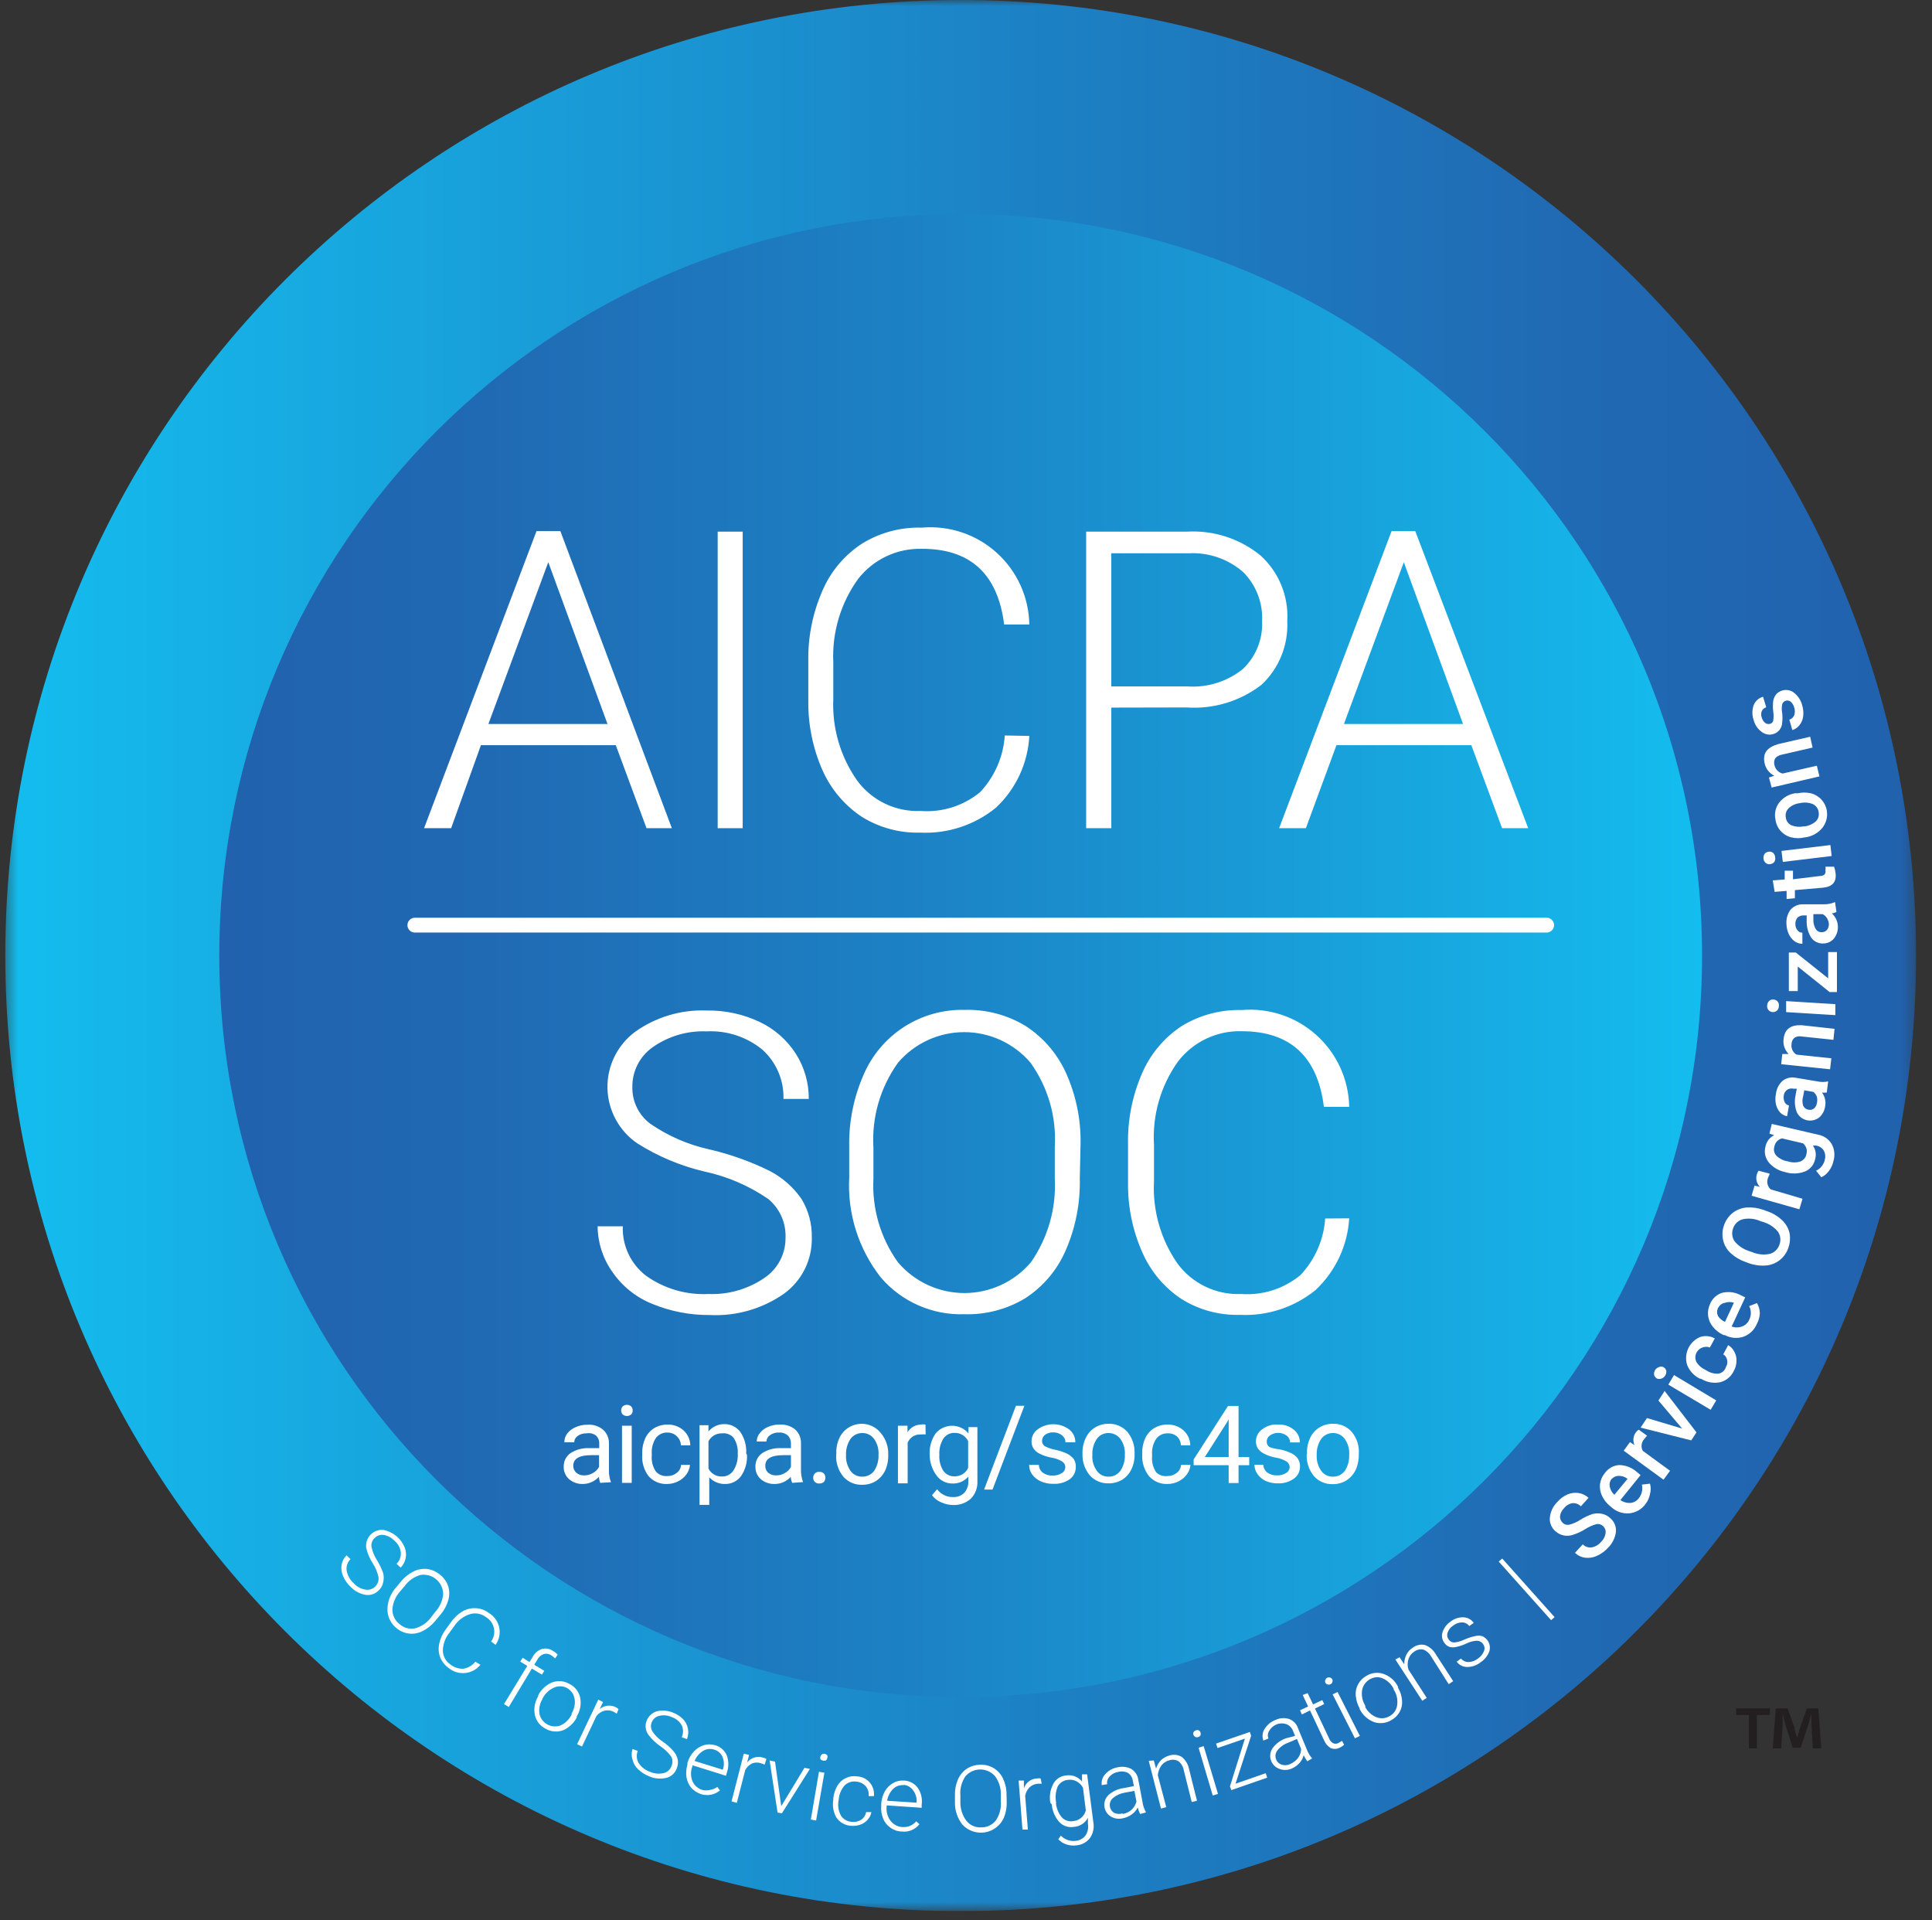 <svg width="160" height="159" viewBox="0 0 160 159" fill="none" xmlns="http://www.w3.org/2000/svg">
<rect x="0" y="0" width="160" height="159" fill="#333333" stroke="none"/>
<g clip-path="url(#clip0_8896_19976)">
<mask id="mask0_8896_19976" style="mask-type:luminance" maskUnits="userSpaceOnUse" x="0" y="0" width="159" height="159">
<path d="M158.68 0H0.439V158.242H158.68V0Z" fill="white"/>
</mask>
<g mask="url(#mask0_8896_19976)">
<path d="M79.56 158.242C123.257 158.242 158.68 122.818 158.68 79.121C158.68 35.424 123.257 0 79.56 0C35.862 0 0.439 35.424 0.439 79.121C0.439 122.818 35.862 158.242 79.56 158.242Z" fill="url(#paint0_linear_8896_19976)"/>
<path d="M79.56 140.519C113.469 140.519 140.957 113.03 140.957 79.121C140.957 45.212 113.469 17.723 79.56 17.723C45.651 17.723 18.162 45.212 18.162 79.121C18.162 113.03 45.651 140.519 79.56 140.519Z" fill="url(#paint1_linear_8896_19976)"/>
<path d="M31.085 131.354C31.182 131.256 31.256 131.138 31.302 131.008C31.347 130.878 31.363 130.739 31.349 130.602C31.26 130.184 31.095 129.786 30.861 129.429C30.615 129.049 30.437 128.629 30.333 128.189C30.302 127.992 30.317 127.791 30.375 127.6C30.434 127.409 30.535 127.235 30.671 127.089C30.807 126.943 30.974 126.829 31.16 126.757C31.346 126.685 31.545 126.656 31.744 126.673C32.14 126.751 32.511 126.927 32.822 127.185C33.132 127.443 33.374 127.775 33.524 128.149C33.631 128.432 33.654 128.738 33.59 129.033C33.532 129.323 33.39 129.589 33.181 129.798L32.839 129.481C32.962 129.363 33.058 129.219 33.12 129.06C33.181 128.9 33.207 128.729 33.195 128.558C33.157 128.185 32.978 127.841 32.694 127.596C32.452 127.336 32.133 127.16 31.784 127.095C31.641 127.072 31.495 127.085 31.359 127.133C31.223 127.182 31.102 127.263 31.006 127.371C30.91 127.461 30.839 127.573 30.797 127.698C30.756 127.822 30.746 127.954 30.768 128.084C30.847 128.474 30.999 128.845 31.217 129.178C31.422 129.517 31.594 129.875 31.731 130.246C31.796 130.501 31.796 130.769 31.731 131.024C31.685 131.272 31.56 131.499 31.375 131.67C31.237 131.819 31.066 131.931 30.875 131.998C30.684 132.064 30.48 132.083 30.28 132.053C29.8 131.972 29.36 131.735 29.028 131.38C28.762 131.132 28.551 130.831 28.408 130.497C28.28 130.202 28.239 129.877 28.289 129.56C28.342 129.265 28.485 128.993 28.698 128.782L29.028 129.099C28.901 129.222 28.806 129.374 28.751 129.541C28.696 129.709 28.682 129.888 28.711 130.062C28.787 130.465 28.996 130.832 29.305 131.103C29.55 131.375 29.88 131.556 30.241 131.618C30.392 131.649 30.549 131.641 30.697 131.595C30.845 131.549 30.978 131.466 31.085 131.354ZM36.043 134.215C35.755 134.568 35.395 134.856 34.988 135.059C34.634 135.239 34.234 135.308 33.841 135.257C33.449 135.201 33.083 135.031 32.786 134.769C32.557 134.576 32.375 134.333 32.254 134.059C32.133 133.784 32.076 133.486 32.087 133.187C32.115 132.518 32.382 131.882 32.839 131.393L33.195 130.958C33.484 130.607 33.843 130.319 34.25 130.114C34.608 129.935 35.012 129.866 35.41 129.917C35.801 129.976 36.167 130.145 36.465 130.404C36.771 130.651 37 130.981 37.124 131.354C37.23 131.725 37.23 132.117 37.124 132.488C37.003 132.919 36.792 133.319 36.505 133.662L36.043 134.215ZM36.043 133.464C36.421 133.058 36.653 132.539 36.702 131.987C36.699 131.754 36.647 131.525 36.547 131.315C36.448 131.105 36.305 130.918 36.127 130.768C35.95 130.618 35.742 130.508 35.518 130.445C35.294 130.382 35.059 130.369 34.83 130.404C34.298 130.553 33.833 130.879 33.511 131.327L33.142 131.763C32.768 132.169 32.541 132.689 32.496 133.24C32.491 133.475 32.54 133.709 32.641 133.921C32.742 134.134 32.891 134.321 33.076 134.466C33.251 134.626 33.463 134.742 33.692 134.804C33.922 134.866 34.162 134.872 34.395 134.822C34.925 134.67 35.389 134.346 35.713 133.899L36.043 133.464ZM39.788 137.842C39.633 138.034 39.442 138.193 39.225 138.311C39.008 138.429 38.77 138.502 38.525 138.526C38.279 138.551 38.031 138.526 37.795 138.454C37.559 138.382 37.34 138.263 37.151 138.106C36.837 137.885 36.594 137.578 36.452 137.222C36.319 136.864 36.292 136.475 36.373 136.101C36.464 135.671 36.648 135.266 36.913 134.914L37.335 134.334C37.588 133.966 37.916 133.656 38.298 133.424C38.633 133.229 39.019 133.137 39.406 133.16C39.798 133.178 40.176 133.316 40.487 133.556C40.704 133.686 40.893 133.859 41.04 134.065C41.187 134.271 41.29 134.506 41.342 134.753C41.394 135.001 41.394 135.257 41.342 135.505C41.29 135.753 41.188 135.987 41.041 136.193L40.672 135.917C40.785 135.759 40.864 135.58 40.904 135.39C40.944 135.201 40.944 135.005 40.904 134.815C40.865 134.625 40.786 134.446 40.673 134.288C40.561 134.13 40.416 133.998 40.25 133.899C40.065 133.756 39.85 133.659 39.62 133.615C39.391 133.572 39.155 133.583 38.931 133.648C38.387 133.818 37.921 134.172 37.612 134.651L37.217 135.191C36.878 135.61 36.688 136.13 36.676 136.668C36.679 136.895 36.737 137.118 36.845 137.318C36.953 137.517 37.108 137.688 37.296 137.815C37.604 138.066 37.994 138.193 38.39 138.171C38.774 138.1 39.12 137.894 39.366 137.591L39.788 137.842ZM41.74 141.099L43.665 137.934L43.085 137.578L43.283 137.262L43.85 137.618L44.113 137.196C44.191 137.041 44.299 136.903 44.43 136.79C44.561 136.677 44.714 136.591 44.878 136.536C45.037 136.494 45.204 136.488 45.365 136.518C45.527 136.547 45.68 136.612 45.814 136.708C45.955 136.786 46.08 136.888 46.184 137.011L45.973 137.314C45.871 137.216 45.761 137.128 45.643 137.051C45.552 136.992 45.45 136.953 45.343 136.937C45.236 136.921 45.127 136.928 45.023 136.958C44.801 137.037 44.617 137.197 44.509 137.407L44.245 137.842L45.076 138.343L44.878 138.659L44.047 138.158L42.135 141.336L41.74 141.099ZM44.575 140.36C44.743 140.034 44.987 139.754 45.287 139.543C45.55 139.342 45.867 139.223 46.197 139.2C46.529 139.176 46.86 139.255 47.146 139.424C47.371 139.531 47.568 139.688 47.723 139.882C47.878 140.076 47.988 140.303 48.043 140.545C48.155 141.084 48.056 141.646 47.766 142.114V142.207C47.598 142.533 47.354 142.813 47.054 143.024C46.794 143.231 46.476 143.351 46.144 143.367C45.812 143.389 45.482 143.311 45.195 143.143C44.972 143.034 44.776 142.876 44.621 142.683C44.466 142.489 44.356 142.263 44.298 142.022C44.186 141.479 44.285 140.913 44.575 140.44V140.36ZM44.918 140.69C44.691 141.061 44.607 141.501 44.68 141.93C44.723 142.112 44.804 142.283 44.917 142.431C45.031 142.579 45.175 142.702 45.34 142.79C45.504 142.879 45.686 142.931 45.872 142.944C46.059 142.958 46.246 142.931 46.421 142.866C46.825 142.679 47.151 142.357 47.344 141.956V141.877C47.491 141.622 47.581 141.339 47.608 141.046C47.624 140.783 47.574 140.52 47.463 140.281C47.341 140.058 47.158 139.875 46.935 139.754C46.765 139.669 46.578 139.625 46.388 139.625C46.198 139.625 46.011 139.669 45.841 139.754C45.437 139.941 45.111 140.263 44.918 140.664V140.69ZM51.076 141.89L50.812 141.732C50.584 141.618 50.323 141.585 50.074 141.64C49.81 141.712 49.575 141.864 49.401 142.075L48.201 144.607L47.792 144.422L49.546 140.73L49.942 140.927L49.665 141.508C49.846 141.358 50.067 141.263 50.301 141.235C50.535 141.207 50.772 141.246 50.984 141.349C51.073 141.39 51.154 141.448 51.221 141.521L51.076 141.89ZM55.599 146.255C55.658 146.131 55.688 145.996 55.688 145.859C55.688 145.723 55.658 145.587 55.599 145.464C55.348 145.115 55.035 144.815 54.676 144.58C54.305 144.32 53.976 144.004 53.7 143.644C53.579 143.476 53.502 143.281 53.477 143.076C53.451 142.871 53.478 142.662 53.555 142.47C53.628 142.286 53.742 142.119 53.888 141.985C54.034 141.85 54.209 141.75 54.399 141.692C54.839 141.592 55.299 141.629 55.718 141.798C56.034 141.916 56.322 142.101 56.562 142.338C56.77 142.555 56.912 142.827 56.97 143.121C57.028 143.416 57.001 143.721 56.891 144L56.456 143.842C56.528 143.687 56.565 143.518 56.565 143.347C56.565 143.176 56.528 143.008 56.456 142.853C56.27 142.527 55.969 142.282 55.612 142.167C55.289 142.023 54.927 141.991 54.584 142.075C54.442 142.108 54.312 142.176 54.203 142.273C54.095 142.37 54.013 142.492 53.964 142.629C53.918 142.752 53.901 142.883 53.915 143.014C53.928 143.144 53.972 143.27 54.043 143.38C54.264 143.704 54.547 143.982 54.874 144.198C55.205 144.423 55.506 144.689 55.77 144.989C55.94 145.188 56.062 145.422 56.127 145.675C56.171 145.924 56.144 146.18 56.047 146.413C55.984 146.607 55.871 146.782 55.721 146.92C55.571 147.058 55.389 147.156 55.19 147.204C54.72 147.319 54.224 147.278 53.779 147.086C53.436 146.956 53.122 146.759 52.856 146.506C52.621 146.291 52.456 146.011 52.382 145.701C52.289 145.414 52.289 145.105 52.382 144.818L52.817 144.976C52.751 145.14 52.724 145.317 52.737 145.493C52.751 145.669 52.805 145.84 52.896 145.991C53.128 146.333 53.466 146.587 53.858 146.717C54.191 146.858 54.559 146.895 54.913 146.822C55.067 146.794 55.21 146.727 55.33 146.628C55.45 146.529 55.543 146.4 55.599 146.255ZM58.091 148.563C57.775 148.466 57.489 148.288 57.261 148.048C57.049 147.795 56.908 147.49 56.852 147.165C56.8 146.812 56.827 146.452 56.931 146.11V145.965C57.033 145.61 57.218 145.284 57.472 145.015C57.694 144.775 57.976 144.598 58.289 144.501C58.59 144.409 58.911 144.409 59.212 144.501C59.428 144.558 59.629 144.664 59.798 144.81C59.967 144.956 60.101 145.139 60.188 145.345C60.361 145.813 60.361 146.328 60.188 146.796L60.122 147.033L57.34 146.163V146.255C57.187 146.645 57.187 147.078 57.34 147.468C57.415 147.643 57.527 147.799 57.668 147.927C57.809 148.054 57.976 148.15 58.157 148.207C58.37 148.257 58.591 148.257 58.803 148.207C59.022 148.169 59.229 148.084 59.41 147.956L59.621 148.246C59.413 148.422 59.163 148.544 58.896 148.599C58.629 148.654 58.352 148.642 58.091 148.563ZM59.146 144.87C58.994 144.818 58.833 144.801 58.673 144.819C58.513 144.837 58.359 144.891 58.223 144.976C57.909 145.173 57.664 145.463 57.524 145.807L59.858 146.532C59.979 146.209 59.979 145.853 59.858 145.53C59.801 145.371 59.706 145.228 59.583 145.113C59.459 144.999 59.309 144.915 59.146 144.87ZM63.327 146.11L63.05 146.004C62.806 145.918 62.541 145.918 62.298 146.004C62.052 146.124 61.849 146.318 61.718 146.558L61.019 149.275L60.584 149.156L61.599 145.2L62.034 145.306L61.876 145.938C62.026 145.741 62.233 145.596 62.47 145.523C62.706 145.449 62.96 145.452 63.195 145.53C63.295 145.548 63.389 145.588 63.472 145.648L63.327 146.11ZM64.698 149.552L66.623 146.374L67.072 146.466L64.751 150.145L64.395 150.079L63.735 145.767L64.184 145.859L64.698 149.552ZM67.586 150.738L67.151 150.659L67.823 146.703L68.272 146.782L67.586 150.738ZM67.942 145.464C67.955 145.385 67.998 145.315 68.061 145.266C68.131 145.219 68.217 145.201 68.301 145.216C68.384 145.23 68.459 145.277 68.509 145.345C68.525 145.38 68.534 145.418 68.534 145.457C68.534 145.496 68.525 145.534 68.509 145.569C68.496 145.648 68.453 145.719 68.39 145.767C68.309 145.795 68.221 145.795 68.14 145.767C68.1 145.764 68.061 145.751 68.027 145.73C67.993 145.71 67.964 145.682 67.942 145.648C67.921 145.589 67.921 145.524 67.942 145.464ZM70.487 150.844C70.769 150.889 71.059 150.833 71.305 150.686C71.416 150.614 71.511 150.519 71.584 150.408C71.657 150.296 71.705 150.171 71.727 150.04H72.162C72.125 150.282 72.014 150.508 71.845 150.686C71.673 150.875 71.455 151.016 71.212 151.095C70.961 151.174 70.696 151.201 70.434 151.174C70.195 151.154 69.964 151.079 69.758 150.956C69.552 150.832 69.377 150.663 69.247 150.462C69.01 150.018 68.926 149.508 69.01 149.011V148.879C69.054 148.517 69.17 148.167 69.353 147.851C69.517 147.575 69.761 147.354 70.052 147.218C70.343 147.079 70.67 147.033 70.988 147.086C71.189 147.095 71.386 147.146 71.566 147.235C71.746 147.324 71.906 147.449 72.036 147.602C72.166 147.755 72.263 147.934 72.321 148.126C72.379 148.319 72.396 148.521 72.373 148.721H71.938C71.955 148.576 71.944 148.428 71.903 148.288C71.862 148.147 71.793 148.017 71.7 147.903C71.507 147.685 71.238 147.548 70.948 147.521C70.768 147.489 70.583 147.501 70.409 147.556C70.234 147.611 70.075 147.708 69.946 147.837C69.656 148.168 69.485 148.585 69.458 149.024V149.011C69.356 149.458 69.422 149.928 69.643 150.33C69.735 150.474 69.859 150.596 70.005 150.685C70.151 150.774 70.316 150.829 70.487 150.844ZM74.667 151.648C74.334 151.642 74.011 151.531 73.744 151.332C73.47 151.149 73.259 150.887 73.138 150.58C73.003 150.25 72.949 149.893 72.979 149.538V149.38C72.995 149.016 73.095 148.659 73.269 148.338C73.43 148.048 73.667 147.806 73.955 147.64C74.226 147.48 74.538 147.407 74.852 147.429C75.075 147.435 75.294 147.492 75.493 147.595C75.692 147.697 75.865 147.843 75.999 148.022C76.282 148.434 76.4 148.938 76.329 149.433V149.684L73.428 149.486V149.565C73.378 149.986 73.491 150.411 73.744 150.752C73.857 150.904 74.002 151.029 74.168 151.12C74.334 151.211 74.518 151.266 74.707 151.279C74.926 151.298 75.147 151.266 75.353 151.187C75.556 151.102 75.736 150.971 75.88 150.804L76.144 151.042C75.972 151.263 75.745 151.435 75.486 151.541C75.227 151.648 74.945 151.685 74.667 151.648ZM74.839 147.811C74.677 147.797 74.515 147.818 74.362 147.872C74.21 147.927 74.071 148.014 73.955 148.127C73.696 148.395 73.525 148.736 73.467 149.103L75.907 149.262C75.943 148.911 75.849 148.559 75.643 148.273C75.554 148.136 75.436 148.021 75.297 147.937C75.157 147.852 75.001 147.8 74.839 147.785V147.811ZM83.371 149.196C83.388 149.647 83.307 150.097 83.133 150.514C82.993 150.827 82.778 151.1 82.507 151.31C82.237 151.52 81.918 151.66 81.58 151.717C81.243 151.774 80.896 151.748 80.571 151.639C80.246 151.531 79.953 151.343 79.718 151.095C79.296 150.573 79.072 149.919 79.085 149.248V148.681C79.066 148.23 79.147 147.78 79.322 147.363C79.477 146.995 79.733 146.68 80.061 146.453C80.391 146.24 80.775 146.126 81.168 146.123C81.558 146.101 81.946 146.196 82.282 146.396C82.618 146.596 82.887 146.891 83.054 147.244C83.254 147.655 83.358 148.106 83.357 148.563L83.371 149.196ZM82.883 148.615C82.904 148.062 82.737 147.518 82.408 147.073C82.256 146.897 82.067 146.756 81.856 146.659C81.644 146.562 81.414 146.512 81.181 146.512C80.949 146.512 80.719 146.562 80.507 146.659C80.296 146.756 80.107 146.897 79.955 147.073C79.639 147.537 79.49 148.095 79.533 148.655V149.222C79.524 149.778 79.701 150.32 80.034 150.765C80.182 150.948 80.372 151.093 80.588 151.187C80.804 151.281 81.039 151.322 81.274 151.306C81.508 151.309 81.741 151.257 81.951 151.154C82.162 151.051 82.346 150.9 82.487 150.712C82.794 150.244 82.933 149.687 82.883 149.13V148.615ZM86.272 147.692C86.166 147.686 86.06 147.686 85.955 147.692C85.7 147.708 85.458 147.81 85.269 147.982C85.075 148.176 84.946 148.425 84.9 148.695L85.124 151.49H84.676L84.359 147.429H84.795V148.075C84.87 147.844 85.014 147.643 85.207 147.496C85.4 147.35 85.634 147.267 85.876 147.257C85.976 147.235 86.079 147.235 86.179 147.257L86.272 147.692ZM86.984 149.275C86.887 148.744 86.97 148.196 87.221 147.719C87.324 147.519 87.476 147.349 87.662 147.224C87.849 147.099 88.065 147.025 88.289 147.007C88.534 146.967 88.784 146.993 89.016 147.081C89.247 147.169 89.451 147.316 89.608 147.508V146.914H90.03L90.544 150.87C90.588 151.098 90.586 151.331 90.538 151.558C90.491 151.784 90.399 151.999 90.267 152.189C90.132 152.362 89.963 152.506 89.77 152.61C89.578 152.715 89.365 152.778 89.146 152.796C88.867 152.837 88.582 152.809 88.316 152.717C88.059 152.635 87.828 152.49 87.643 152.295L87.854 151.991C88.01 152.151 88.201 152.273 88.411 152.348C88.621 152.424 88.845 152.45 89.067 152.426C89.229 152.413 89.386 152.366 89.529 152.288C89.672 152.211 89.798 152.106 89.898 151.978C90.085 151.695 90.156 151.35 90.096 151.015V150.514C89.982 150.731 89.814 150.913 89.608 151.045C89.403 151.177 89.166 151.253 88.922 151.266C88.704 151.304 88.479 151.287 88.27 151.215C88.06 151.144 87.872 151.021 87.722 150.857C87.36 150.451 87.142 149.936 87.102 149.393L86.984 149.275ZM87.445 149.275C87.482 149.709 87.647 150.122 87.92 150.462C88.035 150.591 88.182 150.689 88.346 150.747C88.509 150.805 88.685 150.82 88.856 150.791C89.104 150.773 89.339 150.678 89.531 150.519C89.722 150.361 89.859 150.147 89.924 149.908L89.687 148.022C89.566 147.799 89.382 147.616 89.159 147.495C88.933 147.375 88.674 147.333 88.421 147.376C88.248 147.392 88.081 147.452 87.936 147.548C87.791 147.645 87.672 147.776 87.59 147.93C87.417 148.361 87.376 148.833 87.472 149.288L87.445 149.275ZM94.421 150.198C94.334 150.026 94.267 149.845 94.223 149.657C94.109 149.89 93.936 150.09 93.722 150.237C93.502 150.396 93.25 150.504 92.984 150.554C92.648 150.637 92.293 150.585 91.995 150.409C91.849 150.319 91.725 150.198 91.632 150.054C91.54 149.91 91.482 149.746 91.461 149.576C91.441 149.406 91.459 149.234 91.515 149.072C91.571 148.91 91.663 148.763 91.784 148.642C92.15 148.311 92.611 148.103 93.102 148.048L93.907 147.89L93.814 147.442C93.798 147.316 93.755 147.194 93.689 147.085C93.624 146.976 93.536 146.882 93.432 146.809C93.177 146.673 92.88 146.64 92.601 146.717C92.326 146.756 92.074 146.891 91.889 147.099C91.809 147.182 91.749 147.282 91.715 147.392C91.681 147.502 91.673 147.618 91.691 147.732L91.243 147.811C91.218 147.647 91.232 147.48 91.282 147.322C91.332 147.165 91.418 147.021 91.533 146.901C91.799 146.598 92.163 146.397 92.562 146.334C92.939 146.244 93.336 146.29 93.683 146.466C93.835 146.559 93.966 146.683 94.066 146.831C94.167 146.979 94.234 147.147 94.263 147.323L94.619 149.222C94.663 149.519 94.762 149.805 94.909 150.066L94.421 150.198ZM92.971 150.198C93.249 150.151 93.509 150.028 93.722 149.842C93.912 149.657 94.049 149.425 94.118 149.169L93.946 148.286L93.155 148.431C92.791 148.488 92.449 148.643 92.166 148.879C92.076 148.958 92.006 149.057 91.961 149.169C91.917 149.28 91.899 149.4 91.909 149.519C91.919 149.638 91.958 149.754 92.02 149.855C92.083 149.957 92.169 150.043 92.272 150.106C92.491 150.207 92.741 150.221 92.971 150.145V150.198ZM95.555 145.767L95.74 146.44C95.82 146.178 95.96 145.939 96.148 145.741C96.344 145.561 96.579 145.43 96.834 145.358C97.006 145.301 97.188 145.282 97.368 145.302C97.548 145.323 97.722 145.382 97.876 145.477C98.182 145.728 98.392 146.078 98.469 146.466L99.129 149.103L98.694 149.209L98.034 146.571C97.984 146.281 97.829 146.018 97.599 145.833C97.485 145.765 97.358 145.722 97.225 145.709C97.093 145.695 96.96 145.71 96.834 145.754C96.572 145.82 96.339 145.974 96.175 146.189C96.009 146.427 95.909 146.705 95.885 146.993L96.584 149.631L96.148 149.749L95.133 145.793L95.555 145.767ZM98.839 143.657C98.822 143.622 98.814 143.584 98.814 143.545C98.814 143.506 98.822 143.468 98.839 143.433C98.882 143.357 98.953 143.3 99.036 143.275C99.074 143.258 99.114 143.249 99.155 143.249C99.196 143.249 99.237 143.258 99.274 143.275C99.311 143.292 99.343 143.318 99.368 143.35C99.393 143.382 99.411 143.42 99.419 143.459C99.445 143.532 99.445 143.611 99.419 143.684C99.374 143.756 99.303 143.807 99.221 143.829C99.183 143.843 99.142 143.849 99.102 143.847C99.061 143.844 99.022 143.833 98.986 143.815C98.95 143.796 98.918 143.77 98.893 143.738C98.867 143.707 98.849 143.67 98.839 143.631V143.657ZM100.869 148.536L100.434 148.668L99.261 144.712L99.683 144.58L100.869 148.536ZM102.32 147.692L104.825 146.822L104.944 147.191L101.977 148.22L101.858 147.917L103.098 143.96L100.83 144.738L100.711 144.369L103.507 143.407L103.612 143.723L102.32 147.692ZM108.267 145.833C108.149 145.677 108.048 145.509 107.964 145.332C107.899 145.584 107.772 145.815 107.595 146.004C107.409 146.199 107.184 146.352 106.935 146.453C106.614 146.585 106.254 146.585 105.933 146.453C105.773 146.394 105.628 146.299 105.51 146.176C105.391 146.053 105.302 145.905 105.249 145.743C105.195 145.58 105.179 145.408 105.202 145.239C105.225 145.07 105.285 144.907 105.379 144.765C105.663 144.369 106.064 144.074 106.527 143.921L107.252 143.736L107.08 143.314C107.036 143.194 106.967 143.084 106.879 142.991C106.79 142.898 106.684 142.824 106.566 142.774C106.298 142.672 106.003 142.672 105.735 142.774C105.475 142.875 105.257 143.061 105.116 143.301C105.051 143.394 105.011 143.503 104.999 143.616C104.988 143.729 105.005 143.843 105.05 143.947L104.628 144.119C104.568 143.964 104.546 143.798 104.562 143.633C104.578 143.468 104.632 143.31 104.72 143.169C104.928 142.827 105.243 142.563 105.617 142.418C105.965 142.247 106.365 142.214 106.738 142.325C106.907 142.383 107.062 142.478 107.19 142.603C107.318 142.729 107.416 142.882 107.476 143.051L108.214 144.831C108.317 145.11 108.469 145.369 108.663 145.596L108.267 145.833ZM106.83 146.07C107.095 145.96 107.327 145.783 107.502 145.556C107.658 145.341 107.746 145.083 107.753 144.818L107.41 143.987L106.672 144.303C106.321 144.423 106.014 144.643 105.788 144.936C105.714 145.03 105.664 145.141 105.641 145.258C105.619 145.375 105.624 145.496 105.658 145.611C105.691 145.726 105.752 145.831 105.834 145.918C105.916 146.005 106.018 146.071 106.131 146.11C106.36 146.189 106.611 146.175 106.83 146.07ZM108.294 140.189L108.742 141.125L109.507 140.769L109.665 141.099L108.9 141.468L110.061 143.921C110.119 144.092 110.236 144.237 110.39 144.33C110.457 144.365 110.532 144.383 110.608 144.383C110.684 144.383 110.758 144.365 110.825 144.33L111.142 144.145L111.313 144.462C111.195 144.574 111.056 144.664 110.905 144.725C110.791 144.779 110.667 144.807 110.542 144.807C110.416 144.807 110.292 144.779 110.179 144.725C109.94 144.576 109.756 144.354 109.652 144.092L108.491 141.626L107.819 141.956L107.661 141.613L108.333 141.297L107.885 140.347L108.294 140.189ZM109.757 139.332C109.731 139.255 109.731 139.172 109.757 139.095C109.788 139.013 109.849 138.946 109.929 138.91C109.966 138.894 110.007 138.886 110.047 138.886C110.088 138.886 110.128 138.894 110.166 138.91C110.204 138.92 110.238 138.938 110.268 138.963C110.298 138.988 110.321 139.02 110.338 139.055C110.353 139.09 110.361 139.128 110.361 139.167C110.361 139.206 110.353 139.244 110.338 139.279C110.325 139.321 110.303 139.359 110.273 139.391C110.243 139.423 110.207 139.448 110.166 139.464C110.128 139.48 110.088 139.488 110.047 139.488C110.007 139.488 109.966 139.48 109.929 139.464C109.858 139.441 109.797 139.395 109.757 139.332ZM112.619 143.736L112.21 143.934L110.364 140.295L110.773 140.097L112.619 143.736ZM112.592 141.442C112.416 141.12 112.308 140.766 112.276 140.4C112.247 140.071 112.316 139.741 112.474 139.451C112.636 139.156 112.878 138.914 113.173 138.752C113.384 138.623 113.622 138.543 113.868 138.518C114.115 138.493 114.364 138.523 114.597 138.607C115.117 138.794 115.543 139.177 115.784 139.675V139.754C115.972 140.071 116.084 140.428 116.113 140.796C116.143 141.125 116.074 141.455 115.916 141.745C115.752 142.035 115.51 142.273 115.217 142.431C115.005 142.558 114.768 142.639 114.522 142.666C114.276 142.693 114.027 142.667 113.792 142.589C113.277 142.394 112.854 142.013 112.606 141.521L112.592 141.442ZM113.054 141.323C113.249 141.71 113.577 142.015 113.977 142.18C114.153 142.252 114.344 142.282 114.534 142.269C114.723 142.255 114.907 142.197 115.072 142.101C115.24 142.012 115.385 141.884 115.495 141.729C115.605 141.573 115.677 141.393 115.705 141.204C115.776 140.744 115.673 140.273 115.414 139.886V139.82C115.28 139.558 115.086 139.332 114.847 139.16C114.637 138.999 114.386 138.898 114.122 138.87C113.812 138.865 113.509 138.969 113.268 139.164C113.027 139.359 112.862 139.634 112.803 139.938C112.734 140.397 112.832 140.865 113.08 141.257L113.054 141.323ZM115.902 137.222L116.298 137.802C116.289 137.528 116.348 137.257 116.469 137.011C116.586 136.771 116.769 136.57 116.997 136.431C117.139 136.321 117.304 136.243 117.479 136.205C117.655 136.166 117.837 136.167 118.012 136.207C118.385 136.347 118.697 136.613 118.896 136.958L120.346 139.2L119.977 139.451L118.513 137.143C118.374 136.89 118.15 136.693 117.88 136.589C117.748 136.559 117.611 136.559 117.478 136.588C117.346 136.618 117.222 136.677 117.116 136.76C116.887 136.903 116.719 137.123 116.641 137.38C116.554 137.659 116.554 137.958 116.641 138.237L118.157 140.585L117.788 140.822L115.559 137.407L115.902 137.222ZM122.825 136.127C122.766 136.042 122.687 135.973 122.595 135.925C122.504 135.876 122.402 135.851 122.298 135.851C122.005 135.869 121.718 135.946 121.454 136.075C121.186 136.206 120.902 136.304 120.61 136.365C120.424 136.412 120.229 136.412 120.043 136.365C119.87 136.304 119.722 136.188 119.621 136.035C119.525 135.912 119.46 135.767 119.433 135.613C119.405 135.459 119.415 135.301 119.463 135.152C119.577 134.798 119.804 134.493 120.109 134.281C120.414 134.033 120.797 133.902 121.19 133.912C121.359 133.916 121.525 133.959 121.674 134.04C121.823 134.12 121.951 134.234 122.047 134.374L121.678 134.637C121.61 134.544 121.521 134.468 121.418 134.415C121.315 134.362 121.2 134.335 121.085 134.334C120.816 134.336 120.555 134.429 120.346 134.598C120.13 134.733 119.967 134.938 119.885 135.178C119.85 135.275 119.84 135.379 119.856 135.48C119.872 135.582 119.914 135.677 119.977 135.758C120.028 135.833 120.097 135.895 120.178 135.936C120.258 135.978 120.348 135.998 120.439 135.996C120.728 135.968 121.009 135.887 121.269 135.758C121.557 135.631 121.858 135.533 122.166 135.468C122.356 135.42 122.556 135.42 122.746 135.468C122.917 135.546 123.066 135.663 123.181 135.811C123.278 135.942 123.343 136.094 123.37 136.254C123.398 136.414 123.387 136.579 123.34 136.734C123.206 137.095 122.961 137.405 122.641 137.618C122.322 137.883 121.921 138.027 121.507 138.026C121.338 138.027 121.171 137.988 121.02 137.912C120.869 137.837 120.737 137.727 120.636 137.591L120.992 137.327C121.069 137.42 121.166 137.494 121.276 137.545C121.385 137.595 121.505 137.62 121.625 137.618C121.915 137.606 122.193 137.5 122.417 137.314C122.639 137.162 122.809 136.946 122.905 136.695C122.94 136.601 122.952 136.5 122.938 136.401C122.924 136.302 122.885 136.208 122.825 136.127ZM128.746 133.899L128.456 134.149L124.118 129.297L124.408 129.046L128.746 133.899ZM132.795 126.396C132.723 126.316 132.631 126.256 132.53 126.222C132.429 126.187 132.32 126.179 132.214 126.198C131.887 126.286 131.576 126.423 131.291 126.607C130.971 126.81 130.625 126.97 130.263 127.081C130.022 127.167 129.763 127.187 129.513 127.138C129.262 127.089 129.029 126.974 128.839 126.804C128.671 126.67 128.539 126.496 128.454 126.298C128.369 126.1 128.333 125.885 128.351 125.67C128.397 125.169 128.621 124.701 128.984 124.352C129.214 124.084 129.503 123.872 129.828 123.732C130.119 123.612 130.439 123.575 130.751 123.626C131.052 123.676 131.332 123.813 131.555 124.022L130.922 124.721C130.832 124.632 130.725 124.562 130.607 124.517C130.489 124.471 130.363 124.451 130.236 124.457C129.961 124.502 129.711 124.647 129.538 124.866C129.35 125.044 129.229 125.282 129.195 125.538C129.188 125.645 129.206 125.751 129.248 125.85C129.289 125.948 129.352 126.035 129.432 126.106C129.505 126.173 129.595 126.221 129.692 126.244C129.789 126.267 129.89 126.265 129.986 126.237C130.309 126.151 130.616 126.013 130.896 125.829C131.213 125.629 131.554 125.469 131.911 125.354C132.175 125.29 132.451 125.29 132.716 125.354C132.965 125.413 133.194 125.541 133.375 125.723C133.533 125.861 133.657 126.034 133.735 126.229C133.813 126.424 133.843 126.635 133.823 126.844C133.756 127.345 133.524 127.809 133.164 128.163C132.909 128.442 132.599 128.667 132.254 128.822C131.954 128.963 131.621 129.018 131.291 128.98C130.969 128.941 130.668 128.798 130.434 128.571L131.08 127.873C131.175 127.97 131.291 128.043 131.419 128.087C131.548 128.13 131.685 128.143 131.819 128.123C132.131 128.065 132.412 127.897 132.61 127.648C132.802 127.466 132.927 127.225 132.966 126.963C132.984 126.861 132.977 126.757 132.948 126.659C132.918 126.56 132.866 126.47 132.795 126.396ZM136.263 124.549C136.108 124.76 135.91 124.936 135.683 125.065C135.456 125.194 135.204 125.275 134.944 125.301C134.678 125.325 134.409 125.294 134.155 125.21C133.901 125.126 133.667 124.991 133.467 124.813L133.375 124.734C133.077 124.502 132.838 124.204 132.676 123.864C132.529 123.561 132.47 123.223 132.505 122.888C132.546 122.553 132.683 122.237 132.9 121.978C133.038 121.781 133.219 121.618 133.429 121.502C133.639 121.385 133.873 121.318 134.113 121.306C134.657 121.319 135.177 121.53 135.577 121.899L135.867 122.136L134.192 124.207C134.435 124.377 134.727 124.461 135.023 124.444C135.161 124.431 135.295 124.39 135.415 124.321C135.536 124.253 135.64 124.16 135.722 124.048C135.846 123.893 135.932 123.711 135.976 123.517C136.019 123.323 136.018 123.121 135.973 122.927L136.645 122.848C136.725 123.129 136.725 123.425 136.645 123.706C136.59 124.014 136.458 124.304 136.263 124.549ZM133.48 122.44C133.405 122.528 133.351 122.632 133.322 122.743C133.292 122.855 133.288 122.972 133.309 123.086C133.364 123.348 133.497 123.587 133.691 123.771L134.786 122.453C134.59 122.289 134.342 122.201 134.087 122.202C133.977 122.197 133.867 122.215 133.764 122.256C133.662 122.297 133.57 122.36 133.494 122.44H133.48ZM136.408 118.879C136.317 118.97 136.234 119.067 136.157 119.169C136.041 119.299 135.969 119.461 135.95 119.634C135.931 119.806 135.967 119.981 136.052 120.132L138.307 121.78L137.766 122.519L134.469 120.119L134.984 119.407L135.366 119.657C135.288 119.488 135.256 119.301 135.274 119.115C135.293 118.93 135.361 118.753 135.472 118.602C135.533 118.511 135.614 118.434 135.709 118.378L136.408 118.879ZM139.309 118.286L137.344 115.965L137.858 115.174L140.496 118.602L140.061 119.262L135.867 118.207L136.395 117.415L139.309 118.286ZM137.225 114.145C137.113 114.082 137.028 113.978 136.988 113.855C136.964 113.714 136.992 113.569 137.067 113.446C137.138 113.327 137.251 113.237 137.384 113.196C137.441 113.168 137.504 113.153 137.568 113.153C137.632 113.153 137.695 113.168 137.753 113.196C137.81 113.225 137.86 113.266 137.901 113.316C137.942 113.366 137.973 113.424 137.99 113.486C138.013 113.623 137.985 113.764 137.911 113.881C137.844 114.008 137.731 114.102 137.595 114.145C137.476 114.191 137.344 114.191 137.225 114.145ZM142.131 115.952L141.669 116.73L138.162 114.646L138.636 113.855L142.131 115.952ZM142.935 113.182C142.991 113.096 143.028 112.998 143.044 112.896C143.06 112.793 143.055 112.689 143.028 112.589C143.01 112.496 142.973 112.408 142.918 112.33C142.864 112.253 142.793 112.188 142.711 112.141L143.12 111.376C143.342 111.506 143.52 111.699 143.634 111.93C143.765 112.167 143.824 112.437 143.806 112.708C143.801 112.995 143.724 113.276 143.581 113.525C143.474 113.752 143.317 113.952 143.124 114.111C142.93 114.271 142.704 114.386 142.461 114.448C141.911 114.56 141.34 114.456 140.865 114.158H140.786C140.297 113.925 139.916 113.515 139.718 113.011C139.58 112.561 139.614 112.075 139.814 111.649C140.013 111.223 140.365 110.885 140.799 110.703C140.998 110.638 141.209 110.615 141.418 110.635C141.627 110.656 141.829 110.719 142.012 110.822L141.603 111.574C141.404 111.496 141.183 111.496 140.984 111.574C140.871 111.613 140.768 111.675 140.681 111.755C140.594 111.836 140.524 111.934 140.475 112.043C140.427 112.151 140.402 112.269 140.401 112.388C140.4 112.507 140.423 112.625 140.469 112.734C140.639 113.03 140.897 113.266 141.208 113.407L141.34 113.486C141.634 113.674 141.981 113.761 142.329 113.736C142.471 113.71 142.604 113.644 142.711 113.546C142.818 113.448 142.896 113.322 142.935 113.182ZM145.494 109.622C145.393 109.863 145.244 110.082 145.056 110.263C144.867 110.445 144.644 110.585 144.399 110.677C144.144 110.762 143.875 110.794 143.607 110.771C143.34 110.749 143.08 110.672 142.843 110.545H142.751C142.401 110.392 142.093 110.157 141.854 109.859C141.637 109.601 141.5 109.285 141.458 108.949C141.419 108.616 141.474 108.278 141.617 107.974C141.706 107.75 141.845 107.55 142.023 107.388C142.202 107.226 142.414 107.106 142.645 107.037C143.174 106.918 143.728 106.998 144.201 107.262L144.531 107.42L143.41 109.833C143.686 109.937 143.991 109.937 144.267 109.833C144.399 109.787 144.519 109.713 144.622 109.618C144.724 109.523 144.805 109.407 144.861 109.279C144.951 109.104 144.998 108.909 144.998 108.712C144.998 108.515 144.951 108.321 144.861 108.145L145.507 107.895C145.652 108.148 145.734 108.433 145.744 108.725C145.729 109.039 145.644 109.346 145.494 109.622ZM142.276 108.303C142.227 108.406 142.201 108.519 142.201 108.633C142.201 108.747 142.227 108.86 142.276 108.963C142.417 109.179 142.619 109.348 142.856 109.451L143.595 107.868C143.36 107.787 143.104 107.787 142.869 107.868C142.754 107.886 142.644 107.929 142.548 107.995C142.452 108.062 142.372 108.149 142.316 108.251L142.276 108.303ZM146.338 100.286C146.799 100.44 147.222 100.692 147.577 101.024C147.883 101.307 148.098 101.674 148.197 102.079C148.277 102.493 148.246 102.921 148.105 103.319C147.971 103.719 147.724 104.072 147.392 104.334C147.067 104.592 146.672 104.748 146.258 104.782C145.78 104.822 145.299 104.759 144.847 104.598L144.557 104.492C144.098 104.333 143.676 104.082 143.318 103.754C143.006 103.465 142.79 103.087 142.698 102.673C142.607 102.265 142.634 101.839 142.777 101.446C142.915 101.048 143.162 100.696 143.489 100.431C143.817 100.176 144.21 100.021 144.623 99.982C145.107 99.948 145.592 100.015 146.047 100.18L146.338 100.286ZM145.744 101.09C145.295 100.897 144.797 100.851 144.32 100.958C144.135 101.007 143.966 101.101 143.828 101.233C143.69 101.364 143.587 101.528 143.529 101.71C143.461 101.887 143.437 102.079 143.46 102.267C143.483 102.456 143.552 102.636 143.661 102.791C143.969 103.161 144.376 103.435 144.834 103.582L145.138 103.688C145.593 103.875 146.093 103.921 146.575 103.82C146.759 103.767 146.928 103.669 147.066 103.536C147.204 103.403 147.307 103.237 147.366 103.055C147.434 102.878 147.458 102.686 147.435 102.498C147.412 102.309 147.343 102.129 147.234 101.974C146.917 101.596 146.495 101.32 146.021 101.182L145.744 101.09ZM146.549 97.174C146.549 97.292 146.456 97.411 146.417 97.53C146.351 97.692 146.338 97.87 146.378 98.04C146.418 98.21 146.51 98.364 146.641 98.479L149.278 99.257L149.014 100.127L145.058 99.007L145.309 98.163L145.744 98.268C145.614 98.135 145.522 97.969 145.478 97.788C145.434 97.607 145.44 97.418 145.494 97.24C145.52 97.129 145.57 97.026 145.639 96.936L146.549 97.174ZM147.814 97.042C147.301 96.935 146.837 96.662 146.496 96.264C146.345 96.083 146.24 95.869 146.189 95.64C146.139 95.41 146.145 95.172 146.206 94.945C146.243 94.741 146.329 94.549 146.455 94.383C146.58 94.219 146.744 94.086 146.931 93.996L146.535 93.864L146.733 93.059L150.584 93.956C150.812 93.998 151.028 94.088 151.219 94.22C151.41 94.352 151.571 94.523 151.691 94.721C151.809 94.937 151.883 95.174 151.907 95.418C151.932 95.663 151.908 95.91 151.836 96.145C151.774 96.437 151.648 96.712 151.467 96.95C151.307 97.179 151.089 97.361 150.834 97.477L150.399 96.936C150.581 96.85 150.742 96.724 150.867 96.566C150.993 96.408 151.081 96.224 151.124 96.026C151.194 95.775 151.166 95.506 151.045 95.275C150.974 95.163 150.879 95.067 150.768 94.994C150.656 94.921 150.531 94.873 150.399 94.853H150.135C150.25 95.016 150.326 95.202 150.358 95.399C150.39 95.595 150.377 95.796 150.32 95.987C150.274 96.207 150.176 96.414 150.034 96.588C149.892 96.763 149.709 96.9 149.502 96.989C148.963 97.204 148.366 97.222 147.814 97.042ZM148.105 96.171C148.426 96.273 148.772 96.273 149.094 96.171C149.221 96.124 149.334 96.044 149.422 95.941C149.51 95.837 149.569 95.712 149.595 95.578C149.645 95.416 149.646 95.243 149.597 95.081C149.547 94.918 149.45 94.775 149.318 94.668L147.577 94.259C147.416 94.299 147.27 94.385 147.157 94.507C147.045 94.629 146.97 94.781 146.944 94.945C146.903 95.078 146.898 95.219 146.931 95.353C146.963 95.488 147.031 95.611 147.129 95.71C147.405 95.966 147.756 96.128 148.131 96.171H148.105ZM151.283 90.462C151.151 90.479 151.018 90.479 150.887 90.462C151.009 90.621 151.096 90.805 151.141 91C151.187 91.196 151.19 91.399 151.151 91.596C151.106 91.959 150.927 92.293 150.65 92.532C150.507 92.641 150.343 92.717 150.168 92.755C149.994 92.794 149.812 92.793 149.638 92.755C149.463 92.716 149.299 92.639 149.157 92.53C149.015 92.421 148.899 92.282 148.817 92.123C148.636 91.671 148.594 91.175 148.698 90.699L148.803 90.145H148.54C148.448 90.122 148.353 90.118 148.259 90.134C148.166 90.15 148.078 90.185 147.999 90.237C147.92 90.294 147.855 90.367 147.807 90.451C147.759 90.535 147.73 90.629 147.722 90.725C147.692 90.909 147.72 91.098 147.801 91.266C147.836 91.335 147.886 91.395 147.948 91.441C148.009 91.486 148.081 91.517 148.157 91.53L147.999 92.426C147.778 92.382 147.575 92.272 147.419 92.11C147.249 91.919 147.131 91.687 147.076 91.437C147.016 91.15 147.016 90.854 147.076 90.567C147.123 90.158 147.315 89.779 147.617 89.499C147.765 89.381 147.938 89.296 148.122 89.251C148.306 89.205 148.498 89.2 148.685 89.235L150.505 89.538C150.8 89.605 151.106 89.605 151.401 89.538L151.283 90.462ZM150.465 91.345C150.51 91.172 150.51 90.991 150.465 90.818C150.413 90.655 150.311 90.512 150.175 90.409L149.423 90.277L149.331 90.765C149.25 91.022 149.25 91.299 149.331 91.556C149.372 91.644 149.435 91.721 149.513 91.778C149.591 91.836 149.683 91.873 149.779 91.886C149.857 91.903 149.938 91.903 150.016 91.885C150.093 91.866 150.166 91.831 150.228 91.78C150.357 91.669 150.442 91.514 150.465 91.345ZM147.603 87.27H148.131C147.969 87.111 147.847 86.915 147.773 86.701C147.7 86.485 147.678 86.256 147.709 86.031C147.801 85.187 148.329 84.818 149.291 84.897L151.929 85.187L151.836 86.097L149.199 85.82C148.995 85.778 148.783 85.816 148.606 85.925C148.531 85.992 148.472 86.073 148.431 86.164C148.39 86.255 148.369 86.353 148.368 86.453C148.343 86.622 148.369 86.795 148.442 86.95C148.514 87.104 148.631 87.234 148.777 87.323L151.665 87.626L151.559 88.536L147.511 88.114L147.603 87.27ZM146.812 83.802C146.682 83.796 146.559 83.739 146.469 83.644C146.421 83.591 146.385 83.528 146.365 83.46C146.344 83.391 146.339 83.319 146.351 83.248C146.354 83.11 146.411 82.977 146.509 82.879C146.556 82.835 146.612 82.801 146.674 82.781C146.735 82.76 146.801 82.753 146.865 82.76C146.933 82.761 147 82.777 147.062 82.806C147.123 82.836 147.177 82.879 147.22 82.932C147.263 82.985 147.293 83.046 147.309 83.112C147.326 83.179 147.327 83.248 147.313 83.314C147.317 83.384 147.305 83.454 147.278 83.518C147.25 83.582 147.208 83.638 147.155 83.683C147.059 83.763 146.937 83.806 146.812 83.802ZM151.995 83.143V84.053L147.92 83.802V82.892L151.995 83.143ZM151.401 81.007V78.831H152.127V82.141H151.52L148.883 80.031V82.062H148.144V78.87H148.724L151.401 81.007ZM152.087 75.508C151.969 75.573 151.839 75.613 151.705 75.626C151.99 75.885 152.168 76.242 152.202 76.625C152.237 77.009 152.125 77.392 151.889 77.697C151.786 77.825 151.655 77.93 151.507 78.002C151.359 78.075 151.197 78.115 151.032 78.119C150.839 78.134 150.645 78.1 150.468 78.022C150.291 77.944 150.136 77.823 150.017 77.67C149.76 77.278 149.623 76.82 149.621 76.352V75.798H149.357C149.266 75.794 149.174 75.808 149.088 75.839C149.002 75.871 148.923 75.92 148.856 75.982C148.731 76.139 148.67 76.337 148.685 76.536C148.685 76.72 148.751 76.897 148.869 77.037C148.914 77.099 148.974 77.149 149.043 77.181C149.112 77.213 149.189 77.228 149.265 77.222V78.145C149.039 78.145 148.818 78.076 148.632 77.947C148.422 77.793 148.255 77.59 148.144 77.354C148.022 77.089 147.954 76.802 147.946 76.51C147.914 76.098 148.026 75.688 148.263 75.35C148.385 75.202 148.538 75.084 148.711 75.002C148.885 74.92 149.074 74.876 149.265 74.875H151.098C151.398 74.875 151.694 74.812 151.968 74.69L152.087 75.508ZM151.467 76.536C151.453 76.36 151.399 76.188 151.309 76.035C151.224 75.886 151.095 75.766 150.94 75.692H150.175V76.193C150.173 76.459 150.246 76.719 150.386 76.945C150.441 77.028 150.519 77.095 150.609 77.136C150.7 77.178 150.801 77.194 150.9 77.182C150.979 77.183 151.057 77.165 151.127 77.131C151.198 77.097 151.26 77.047 151.309 76.985C151.421 76.843 151.474 76.663 151.454 76.484L151.467 76.536ZM146.812 72.897L147.801 72.818V72.092H148.487V72.804L150.768 72.528C150.889 72.528 151.005 72.486 151.098 72.409C151.135 72.363 151.161 72.31 151.175 72.253C151.188 72.196 151.189 72.137 151.177 72.079C151.19 71.974 151.19 71.868 151.177 71.763H151.889C151.958 71.954 152.002 72.153 152.021 72.356C152.083 73.051 151.727 73.433 150.953 73.503L148.645 73.701V74.374L147.959 74.44V73.767L146.97 73.846L146.812 72.897ZM146.601 71.552C146.471 71.571 146.338 71.538 146.232 71.459C146.178 71.413 146.134 71.357 146.102 71.294C146.07 71.23 146.052 71.161 146.047 71.09C146.027 70.951 146.06 70.81 146.14 70.695C146.18 70.645 146.23 70.605 146.287 70.575C146.344 70.546 146.406 70.528 146.469 70.523C146.534 70.51 146.6 70.512 146.664 70.528C146.728 70.544 146.788 70.574 146.839 70.615C146.891 70.662 146.933 70.719 146.962 70.782C146.992 70.846 147.008 70.915 147.01 70.985C147.025 71.052 147.026 71.123 147.012 71.191C146.998 71.259 146.971 71.323 146.931 71.38C146.845 71.475 146.728 71.535 146.601 71.552ZM151.586 69.969L151.691 70.879L147.643 71.367L147.538 70.457L151.586 69.969ZM149.45 69.336C149.09 69.423 148.715 69.423 148.355 69.336C148.011 69.253 147.701 69.067 147.465 68.804C147.23 68.54 147.08 68.21 147.036 67.859C146.983 67.618 146.983 67.369 147.035 67.127C147.088 66.886 147.191 66.659 147.34 66.462C147.663 66.042 148.135 65.763 148.658 65.683H148.869C149.234 65.605 149.612 65.605 149.977 65.683C150.317 65.773 150.624 65.961 150.859 66.224C151.093 66.486 151.245 66.812 151.296 67.16C151.331 67.41 151.314 67.665 151.246 67.907C151.178 68.15 151.06 68.377 150.9 68.572C150.539 68.997 150.03 69.27 149.476 69.336H149.45ZM149.45 68.426C149.796 68.382 150.122 68.235 150.386 68.004C150.484 67.903 150.556 67.779 150.596 67.644C150.635 67.508 150.64 67.365 150.61 67.226C150.591 67.088 150.537 66.956 150.454 66.844C150.371 66.731 150.262 66.64 150.135 66.58C149.792 66.441 149.414 66.414 149.054 66.501C148.708 66.538 148.384 66.686 148.131 66.923C148.03 67.02 147.955 67.141 147.914 67.275C147.872 67.409 147.865 67.551 147.894 67.688C147.908 67.826 147.958 67.959 148.039 68.072C148.12 68.185 148.229 68.275 148.355 68.334C148.674 68.46 149.021 68.492 149.357 68.426H149.45ZM146.496 64.378L146.944 64.233C146.741 64.134 146.563 63.99 146.423 63.812C146.284 63.633 146.187 63.426 146.14 63.204C145.955 62.374 146.324 61.886 147.274 61.609L149.911 61.002L150.109 61.899L147.538 62.492C147.337 62.526 147.156 62.629 147.023 62.782C146.971 62.869 146.938 62.965 146.927 63.065C146.915 63.166 146.926 63.267 146.957 63.363C146.993 63.529 147.075 63.682 147.194 63.803C147.313 63.925 147.464 64.01 147.63 64.048L150.465 63.402L150.676 64.286L146.72 65.209L146.496 64.378ZM147.88 58.022C147.81 58.043 147.746 58.082 147.695 58.135C147.644 58.188 147.608 58.254 147.59 58.325C147.547 58.556 147.547 58.793 147.59 59.024C147.625 59.3 147.625 59.579 147.59 59.855C147.58 60.065 147.504 60.267 147.375 60.432C147.245 60.597 147.066 60.718 146.865 60.778C146.702 60.828 146.53 60.839 146.363 60.809C146.195 60.779 146.038 60.71 145.902 60.607C145.569 60.366 145.331 60.016 145.23 59.618C145.09 59.221 145.09 58.788 145.23 58.391C145.295 58.222 145.399 58.069 145.535 57.948C145.67 57.827 145.832 57.739 146.008 57.692L146.272 58.563C146.191 58.586 146.117 58.627 146.053 58.681C145.989 58.736 145.938 58.803 145.902 58.879C145.835 59.053 145.835 59.246 145.902 59.42C145.949 59.589 146.046 59.741 146.179 59.855C146.236 59.899 146.303 59.929 146.374 59.943C146.445 59.957 146.518 59.954 146.588 59.934C146.652 59.919 146.711 59.886 146.757 59.84C146.804 59.793 146.837 59.734 146.852 59.67C146.891 59.421 146.891 59.168 146.852 58.919C146.816 58.621 146.816 58.32 146.852 58.022C146.889 57.824 146.975 57.638 147.102 57.481C147.233 57.336 147.402 57.231 147.59 57.178C147.757 57.125 147.935 57.114 148.108 57.147C148.28 57.179 148.442 57.253 148.579 57.363C148.911 57.628 149.147 57.993 149.252 58.404C149.341 58.699 149.368 59.009 149.331 59.314C149.299 59.58 149.194 59.83 149.028 60.04C148.878 60.236 148.67 60.379 148.434 60.448L148.184 59.591C148.274 59.562 148.357 59.514 148.428 59.45C148.498 59.387 148.554 59.309 148.592 59.222C148.659 59.016 148.659 58.795 148.592 58.589C148.541 58.403 148.441 58.235 148.302 58.101C148.244 58.055 148.175 58.023 148.101 58.01C148.028 57.996 147.952 58 147.88 58.022ZM50.997 61.701H39.828L37.362 68.572H35.12L44.43 43.978H46.408L55.639 68.572H53.542L50.997 61.701ZM40.447 59.947H50.311L45.406 46.55L40.447 59.947ZM61.507 68.572H59.436V44.018H61.507V68.572ZM85.243 60.936C85.123 63.202 84.13 65.333 82.474 66.883C80.707 68.32 78.471 69.053 76.197 68.941C74.489 68.986 72.806 68.528 71.357 67.622C69.924 66.667 68.793 65.322 68.1 63.745C67.312 61.941 66.916 59.99 66.94 58.022V54.778C66.901 52.78 67.292 50.797 68.087 48.963C68.769 47.342 69.922 45.964 71.397 45.007C72.881 44.093 74.6 43.635 76.342 43.688C77.461 43.59 78.589 43.724 79.654 44.08C80.72 44.437 81.701 45.009 82.536 45.761C83.371 46.513 84.042 47.429 84.508 48.452C84.974 49.474 85.224 50.582 85.243 51.706H83.159C82.632 47.521 80.359 45.433 76.342 45.442C75.329 45.416 74.324 45.627 73.408 46.06C72.492 46.493 71.69 47.135 71.067 47.934C69.616 49.942 68.891 52.383 69.01 54.857V57.864C68.902 60.27 69.592 62.644 70.975 64.615C71.578 65.439 72.374 66.101 73.295 66.543C74.215 66.985 75.23 67.192 76.25 67.147C78.028 67.282 79.79 66.724 81.168 65.591C82.373 64.311 83.096 62.651 83.212 60.897L85.243 60.936ZM92.034 58.589V68.572H89.951V44.018H98.324C100.516 43.897 102.674 44.597 104.377 45.982C105.134 46.664 105.727 47.508 106.113 48.451C106.499 49.394 106.667 50.412 106.606 51.429C106.653 52.41 106.487 53.39 106.118 54.301C105.749 55.212 105.187 56.032 104.469 56.703C102.702 58.065 100.497 58.731 98.272 58.576L92.034 58.589ZM92.034 56.835H98.324C99.991 56.954 101.641 56.435 102.94 55.385C103.471 54.877 103.887 54.261 104.16 53.578C104.433 52.896 104.556 52.163 104.522 51.429C104.558 50.68 104.437 49.931 104.167 49.232C103.897 48.533 103.483 47.897 102.953 47.367C101.716 46.288 100.109 45.73 98.469 45.811H92.034V56.835ZM121.85 61.701H110.68L108.148 68.572H105.933L115.243 43.978H117.208L126.557 68.572H124.395L121.85 61.701ZM111.3 59.947H121.164L116.258 46.55L111.3 59.947ZM65.054 102.501C65.081 101.888 64.966 101.277 64.716 100.716C64.467 100.155 64.09 99.66 63.617 99.27C62.023 98.177 60.231 97.407 58.342 97.002C56.37 96.54 54.489 95.751 52.777 94.668C52.031 94.159 51.418 93.478 50.989 92.684C50.559 91.889 50.326 91.003 50.308 90.1C50.289 89.197 50.487 88.303 50.885 87.492C51.282 86.681 51.868 85.977 52.593 85.437C54.32 84.206 56.407 83.585 58.526 83.67C60.044 83.644 61.547 83.969 62.918 84.62C64.144 85.2 65.182 86.114 65.911 87.257C66.619 88.372 66.99 89.668 66.979 90.989H64.883C64.905 90.228 64.762 89.47 64.464 88.769C64.166 88.068 63.719 87.44 63.155 86.927C61.857 85.858 60.206 85.312 58.526 85.398C56.927 85.33 55.351 85.793 54.043 86.716C53.518 87.087 53.092 87.579 52.8 88.151C52.508 88.723 52.36 89.358 52.368 90C52.356 90.593 52.486 91.18 52.747 91.713C53.009 92.245 53.394 92.707 53.872 93.059C55.328 94.058 56.962 94.77 58.685 95.156C60.433 95.554 62.128 96.156 63.735 96.95C64.791 97.496 65.697 98.293 66.373 99.27C66.957 100.231 67.254 101.338 67.23 102.462C67.252 103.37 67.053 104.27 66.648 105.083C66.244 105.897 65.647 106.6 64.909 107.13C63.12 108.375 60.968 108.992 58.79 108.884C57.153 108.899 55.53 108.585 54.017 107.96C52.681 107.426 51.534 106.509 50.72 105.323C49.931 104.218 49.503 102.896 49.493 101.538H51.577C51.547 102.328 51.708 103.112 52.045 103.826C52.383 104.54 52.887 105.162 53.516 105.64C55.021 106.707 56.842 107.237 58.685 107.143C60.32 107.207 61.934 106.745 63.287 105.824C63.834 105.461 64.282 104.967 64.591 104.386C64.899 103.806 65.059 103.158 65.054 102.501ZM89.423 97.582C89.472 99.631 89.072 101.666 88.25 103.543C87.549 105.164 86.383 106.541 84.9 107.499C83.382 108.413 81.634 108.871 79.863 108.818C78.561 108.861 77.266 108.612 76.072 108.09C74.879 107.567 73.817 106.784 72.966 105.798C71.102 103.439 70.164 100.479 70.329 97.477V94.945C70.289 92.9 70.694 90.871 71.516 88.998C72.214 87.365 73.387 85.979 74.883 85.02C76.378 84.061 78.126 83.572 79.902 83.618C81.664 83.57 83.403 84.028 84.913 84.936C86.377 85.876 87.54 87.218 88.263 88.8C89.087 90.618 89.506 92.593 89.489 94.589L89.423 97.582ZM87.353 94.945C87.499 92.462 86.787 90.003 85.335 87.982C84.658 87.192 83.818 86.557 82.872 86.121C81.926 85.686 80.897 85.461 79.856 85.461C78.815 85.461 77.786 85.686 76.84 86.121C75.895 86.557 75.054 87.192 74.377 87.982C72.902 90.028 72.18 92.52 72.333 95.037V97.582C72.202 100.058 72.918 102.505 74.364 104.519C75.042 105.317 75.886 105.958 76.837 106.397C77.787 106.837 78.822 107.064 79.869 107.064C80.917 107.064 81.951 106.837 82.902 106.397C83.853 105.958 84.697 105.317 85.375 104.519C86.787 102.491 87.483 100.05 87.353 97.582V94.945ZM111.735 100.879C111.599 103.14 110.604 105.263 108.953 106.813C107.186 108.25 104.95 108.982 102.676 108.87C100.968 108.916 99.285 108.458 97.836 107.552C96.403 106.6 95.276 105.253 94.593 103.675C93.796 101.873 93.396 99.921 93.419 97.952V94.708C93.382 92.714 93.773 90.735 94.566 88.906C95.254 87.289 96.406 85.912 97.876 84.95C99.367 84.041 101.089 83.584 102.834 83.631C103.953 83.535 105.08 83.67 106.145 84.027C107.209 84.385 108.189 84.957 109.024 85.709C109.859 86.46 110.53 87.376 110.996 88.397C111.463 89.419 111.714 90.526 111.735 91.648H109.639C109.124 87.481 106.843 85.385 102.834 85.385C101.82 85.356 100.812 85.568 99.895 86.003C98.979 86.439 98.178 87.085 97.559 87.89C96.124 89.897 95.421 92.337 95.568 94.8V97.807C95.443 100.227 96.125 102.62 97.507 104.611C98.111 105.433 98.908 106.094 99.828 106.535C100.748 106.977 101.762 107.186 102.781 107.143C104.562 107.274 106.324 106.711 107.7 105.574C108.905 104.298 109.628 102.643 109.744 100.892L111.735 100.879Z" fill="white"/>
<path d="M34.355 76.602H128.087" stroke="white" stroke-width="1.226" stroke-linecap="round" stroke-linejoin="round"/>
<path d="M49.705 122.782C49.646 122.621 49.611 122.452 49.599 122.281C49.431 122.465 49.228 122.612 49.001 122.714C48.775 122.816 48.529 122.871 48.28 122.874C47.862 122.889 47.453 122.748 47.133 122.479C46.991 122.354 46.877 122.2 46.8 122.027C46.722 121.854 46.683 121.666 46.685 121.477C46.672 121.251 46.717 121.025 46.816 120.822C46.916 120.619 47.066 120.445 47.252 120.316C47.723 120.016 48.277 119.873 48.834 119.907H49.626V119.538C49.632 119.414 49.612 119.289 49.567 119.173C49.521 119.057 49.451 118.952 49.362 118.866C49.25 118.782 49.121 118.722 48.986 118.691C48.849 118.659 48.708 118.656 48.571 118.681C48.312 118.671 48.058 118.745 47.845 118.892C47.758 118.95 47.686 119.028 47.635 119.12C47.584 119.212 47.557 119.315 47.555 119.419H46.737C46.735 119.152 46.824 118.892 46.988 118.681C47.169 118.454 47.405 118.277 47.674 118.167C47.972 118.033 48.296 117.966 48.623 117.969C49.099 117.927 49.573 118.074 49.942 118.378C50.101 118.52 50.227 118.695 50.311 118.891C50.396 119.087 50.436 119.299 50.43 119.512V121.688C50.414 122.043 50.472 122.398 50.601 122.729L49.705 122.782ZM48.386 122.162C48.641 122.163 48.892 122.094 49.111 121.965C49.321 121.846 49.494 121.673 49.612 121.463V120.488H48.966C47.977 120.488 47.476 120.778 47.476 121.358C47.472 121.47 47.493 121.582 47.539 121.685C47.585 121.788 47.653 121.879 47.74 121.951C47.914 122.094 48.134 122.169 48.359 122.162H48.386ZM51.445 116.782C51.443 116.661 51.485 116.544 51.564 116.452C51.663 116.366 51.789 116.319 51.92 116.319C52.051 116.319 52.178 116.366 52.276 116.452C52.355 116.544 52.397 116.661 52.395 116.782C52.4 116.903 52.357 117.022 52.276 117.112C52.178 117.198 52.051 117.246 51.92 117.246C51.789 117.246 51.663 117.198 51.564 117.112C51.483 117.022 51.44 116.903 51.445 116.782ZM52.316 122.782H51.511V118.048H52.316V122.782ZM55.296 122.215C55.569 122.219 55.836 122.125 56.047 121.951C56.151 121.874 56.237 121.775 56.299 121.661C56.36 121.547 56.396 121.421 56.404 121.292H57.142C57.119 121.573 57.019 121.842 56.852 122.07C56.674 122.317 56.439 122.516 56.166 122.65C55.885 122.795 55.573 122.872 55.256 122.874C54.967 122.888 54.679 122.837 54.412 122.725C54.145 122.613 53.907 122.444 53.713 122.228C53.331 121.722 53.143 121.095 53.186 120.461V120.316C53.176 119.894 53.261 119.474 53.436 119.09C53.593 118.748 53.845 118.46 54.162 118.259C54.499 118.055 54.888 117.949 55.283 117.956C55.767 117.941 56.238 118.111 56.601 118.43C56.776 118.587 56.916 118.778 57.013 118.991C57.111 119.205 57.164 119.436 57.168 119.67H56.39C56.387 119.528 56.354 119.388 56.295 119.259C56.237 119.13 56.152 119.014 56.047 118.918C55.944 118.819 55.823 118.741 55.689 118.689C55.555 118.637 55.413 118.612 55.269 118.615C55.087 118.608 54.905 118.645 54.74 118.723C54.574 118.801 54.43 118.918 54.32 119.063C54.064 119.453 53.943 119.917 53.977 120.382V120.527C53.937 120.993 54.058 121.458 54.32 121.846C54.442 121.98 54.594 122.084 54.764 122.148C54.933 122.212 55.116 122.235 55.296 122.215ZM61.863 120.461C61.895 121.083 61.723 121.699 61.375 122.215C61.224 122.422 61.025 122.59 60.796 122.705C60.566 122.819 60.313 122.878 60.056 122.874C59.81 122.881 59.565 122.835 59.337 122.739C59.11 122.644 58.906 122.501 58.737 122.321V124.602H57.933V118.008H58.672V118.523C58.833 118.331 59.035 118.177 59.263 118.072C59.491 117.967 59.739 117.914 59.99 117.916C60.245 117.913 60.498 117.969 60.727 118.082C60.956 118.194 61.156 118.359 61.309 118.562C61.666 119.09 61.837 119.72 61.797 120.356L61.863 120.461ZM61.098 120.369C61.13 119.904 61.009 119.441 60.755 119.05C60.635 118.913 60.484 118.808 60.313 118.744C60.143 118.679 59.96 118.658 59.779 118.681C59.551 118.676 59.327 118.735 59.131 118.851C58.935 118.968 58.776 119.138 58.672 119.34V121.595C58.777 121.8 58.938 121.971 59.136 122.088C59.335 122.205 59.562 122.263 59.792 122.255C59.972 122.258 60.15 122.218 60.311 122.138C60.472 122.058 60.611 121.939 60.716 121.793C60.993 121.372 61.127 120.872 61.098 120.369ZM65.608 122.782C65.536 122.625 65.496 122.454 65.489 122.281C65.322 122.465 65.119 122.613 64.892 122.715C64.665 122.818 64.419 122.872 64.171 122.874C63.748 122.891 63.334 122.75 63.01 122.479C62.868 122.354 62.754 122.2 62.677 122.027C62.599 121.854 62.56 121.666 62.562 121.477C62.549 121.251 62.594 121.025 62.693 120.822C62.793 120.619 62.943 120.445 63.129 120.316C63.6 120.016 64.154 119.873 64.711 119.907H65.502V119.538C65.508 119.415 65.489 119.292 65.446 119.176C65.403 119.061 65.337 118.955 65.252 118.866C65.15 118.776 65.031 118.707 64.901 118.664C64.772 118.621 64.636 118.604 64.5 118.615C64.242 118.603 63.986 118.677 63.775 118.826C63.686 118.883 63.612 118.961 63.559 119.053C63.506 119.145 63.476 119.248 63.472 119.354H62.667C62.671 119.103 62.759 118.862 62.918 118.668C63.094 118.442 63.326 118.265 63.59 118.154C63.889 118.02 64.213 117.953 64.54 117.956C65.015 117.919 65.487 118.065 65.858 118.365C66.013 118.51 66.135 118.685 66.217 118.881C66.299 119.076 66.338 119.287 66.333 119.499V121.674C66.324 122.029 66.382 122.383 66.505 122.716L65.608 122.782ZM64.289 122.162C64.541 122.166 64.788 122.097 65.001 121.965C65.214 121.851 65.388 121.676 65.502 121.463V120.488H64.869C63.867 120.488 63.379 120.778 63.379 121.358C63.373 121.47 63.392 121.581 63.435 121.684C63.479 121.787 63.545 121.879 63.63 121.951C63.809 122.095 64.033 122.17 64.263 122.162H64.289ZM67.349 122.36C67.345 122.295 67.355 122.23 67.377 122.168C67.4 122.107 67.435 122.051 67.48 122.004C67.528 121.956 67.586 121.919 67.65 121.896C67.714 121.873 67.782 121.865 67.85 121.872C67.919 121.866 67.989 121.875 68.055 121.898C68.121 121.921 68.181 121.957 68.232 122.004C68.314 122.104 68.356 122.231 68.351 122.36C68.354 122.485 68.312 122.607 68.232 122.703C68.126 122.794 67.989 122.841 67.85 122.835C67.782 122.839 67.715 122.829 67.652 122.807C67.588 122.784 67.53 122.749 67.48 122.703C67.436 122.658 67.402 122.604 67.379 122.545C67.356 122.486 67.346 122.423 67.349 122.36ZM69.261 120.369C69.239 119.914 69.329 119.461 69.524 119.05C69.691 118.696 69.957 118.399 70.289 118.193C70.627 117.99 71.016 117.885 71.41 117.89C71.712 117.897 72.009 117.972 72.278 118.109C72.547 118.245 72.783 118.441 72.966 118.681C73.375 119.182 73.587 119.815 73.559 120.461C73.574 120.915 73.484 121.367 73.296 121.78C73.122 122.129 72.858 122.425 72.531 122.637C72.189 122.842 71.796 122.947 71.397 122.94C71.104 122.95 70.813 122.894 70.544 122.778C70.275 122.662 70.035 122.488 69.841 122.268C69.431 121.767 69.22 121.134 69.247 120.488L69.261 120.369ZM70.065 120.461C70.034 120.93 70.164 121.396 70.434 121.78C70.544 121.936 70.69 122.062 70.86 122.147C71.031 122.232 71.22 122.274 71.41 122.268C71.602 122.271 71.792 122.229 71.964 122.144C72.136 122.059 72.285 121.934 72.399 121.78C72.65 121.387 72.774 120.927 72.755 120.461C72.788 119.992 72.658 119.526 72.386 119.143C72.275 118.988 72.128 118.863 71.958 118.778C71.788 118.693 71.6 118.651 71.41 118.655C71.22 118.652 71.033 118.695 70.863 118.78C70.693 118.865 70.546 118.989 70.434 119.143C70.175 119.532 70.046 119.994 70.065 120.461ZM76.658 118.773C76.527 118.76 76.394 118.76 76.263 118.773C76.031 118.757 75.8 118.814 75.604 118.938C75.407 119.061 75.254 119.243 75.168 119.459V122.822H74.364V118.048H75.155V118.589C75.272 118.396 75.437 118.237 75.633 118.126C75.829 118.015 76.051 117.957 76.276 117.956C76.398 117.93 76.524 117.93 76.645 117.956L76.658 118.773ZM76.988 120.369C76.971 119.767 77.147 119.176 77.489 118.681C77.656 118.484 77.864 118.325 78.099 118.217C78.334 118.108 78.589 118.052 78.847 118.052C79.106 118.052 79.361 118.108 79.596 118.217C79.831 118.325 80.039 118.484 80.206 118.681V118.167H80.944V122.637C80.959 122.903 80.919 123.169 80.826 123.419C80.733 123.669 80.589 123.896 80.403 124.088C80.003 124.447 79.478 124.636 78.94 124.615C78.594 124.612 78.252 124.535 77.938 124.391C77.636 124.268 77.375 124.063 77.186 123.797L77.608 123.31C77.759 123.516 77.958 123.682 78.188 123.795C78.417 123.908 78.671 123.963 78.927 123.956C79.096 123.966 79.265 123.94 79.424 123.881C79.583 123.822 79.728 123.731 79.85 123.613C80.082 123.358 80.205 123.022 80.192 122.677V122.268C80.028 122.454 79.825 122.602 79.597 122.7C79.369 122.798 79.122 122.844 78.874 122.835C78.616 122.837 78.362 122.776 78.132 122.659C77.903 122.542 77.705 122.372 77.555 122.162C77.175 121.643 76.976 121.013 76.988 120.369ZM77.793 120.461C77.76 120.925 77.875 121.387 78.122 121.78C78.225 121.928 78.364 122.047 78.525 122.128C78.686 122.209 78.865 122.248 79.045 122.241C79.282 122.248 79.515 122.186 79.717 122.062C79.918 121.937 80.079 121.757 80.179 121.543V119.327C80.078 119.117 79.919 118.941 79.72 118.82C79.521 118.698 79.291 118.636 79.058 118.641C78.878 118.634 78.699 118.673 78.537 118.753C78.376 118.834 78.238 118.954 78.135 119.103C77.882 119.509 77.762 119.984 77.793 120.461ZM82.197 123.336H81.498L84.135 116.4H84.834L82.197 123.336ZM88.223 121.529C88.23 121.429 88.21 121.329 88.166 121.239C88.122 121.149 88.055 121.072 87.973 121.015C87.71 120.856 87.419 120.749 87.116 120.699C86.772 120.643 86.439 120.536 86.127 120.382C85.916 120.286 85.734 120.136 85.599 119.947C85.48 119.768 85.42 119.556 85.428 119.34C85.426 119.151 85.469 118.964 85.554 118.794C85.639 118.624 85.763 118.477 85.916 118.365C86.296 118.08 86.759 117.926 87.234 117.926C87.71 117.926 88.172 118.08 88.553 118.365C88.712 118.49 88.84 118.651 88.927 118.834C89.014 119.016 89.057 119.217 89.054 119.419H88.237C88.237 119.31 88.212 119.202 88.164 119.104C88.116 119.005 88.046 118.919 87.96 118.852C87.758 118.689 87.507 118.601 87.247 118.602C86.999 118.587 86.753 118.657 86.549 118.8C86.472 118.859 86.409 118.935 86.366 119.022C86.323 119.108 86.3 119.204 86.298 119.301C86.294 119.39 86.314 119.479 86.356 119.557C86.397 119.636 86.46 119.702 86.535 119.749C86.802 119.885 87.086 119.983 87.379 120.039C87.716 120.105 88.044 120.211 88.355 120.356C88.575 120.462 88.768 120.615 88.922 120.804C89.043 121.002 89.103 121.232 89.094 121.463C89.097 121.66 89.053 121.855 88.966 122.032C88.879 122.208 88.751 122.362 88.593 122.479C88.206 122.745 87.743 122.879 87.274 122.861C86.888 122.876 86.504 122.799 86.153 122.637C85.881 122.508 85.645 122.313 85.467 122.07C85.308 121.842 85.225 121.57 85.23 121.292H86.034C86.037 121.418 86.068 121.541 86.125 121.653C86.182 121.765 86.264 121.863 86.364 121.938C86.596 122.108 86.881 122.192 87.168 122.175C87.427 122.188 87.684 122.124 87.907 121.991C87.994 121.947 88.069 121.882 88.124 121.801C88.18 121.72 88.214 121.627 88.223 121.529ZM89.647 120.369C89.63 119.913 89.725 119.461 89.924 119.05C90.091 118.696 90.356 118.399 90.689 118.193C91.023 117.99 91.407 117.885 91.797 117.89C92.092 117.879 92.386 117.933 92.657 118.049C92.929 118.166 93.171 118.341 93.366 118.562C93.775 119.063 93.987 119.697 93.96 120.343C93.981 120.797 93.891 121.25 93.696 121.661C93.531 122.012 93.27 122.309 92.944 122.518C92.601 122.722 92.209 122.826 91.81 122.822C91.515 122.831 91.222 122.776 90.951 122.66C90.68 122.543 90.437 122.369 90.241 122.149C89.832 121.649 89.62 121.015 89.647 120.369ZM90.465 120.461C90.427 120.931 90.558 121.398 90.834 121.78C90.943 121.937 91.089 122.064 91.26 122.149C91.43 122.234 91.62 122.275 91.81 122.268C92 122.272 92.188 122.229 92.358 122.144C92.528 122.059 92.675 121.934 92.786 121.78C93.047 121.391 93.176 120.929 93.155 120.461C93.189 119.992 93.058 119.526 92.786 119.143C92.671 118.989 92.522 118.865 92.35 118.78C92.178 118.695 91.989 118.652 91.797 118.655C91.609 118.652 91.423 118.695 91.255 118.78C91.088 118.865 90.943 118.989 90.834 119.143C90.57 119.53 90.44 119.993 90.465 120.461ZM96.702 122.215C96.976 122.219 97.243 122.125 97.454 121.951C97.558 121.874 97.644 121.775 97.706 121.661C97.767 121.547 97.803 121.421 97.81 121.292H98.588C98.565 121.573 98.465 121.842 98.298 122.07C98.12 122.317 97.885 122.516 97.612 122.65C97.331 122.795 97.019 122.872 96.702 122.874C96.413 122.888 96.125 122.837 95.858 122.725C95.591 122.613 95.353 122.444 95.159 122.228C94.763 121.727 94.561 121.099 94.593 120.461V120.316C94.582 119.894 94.668 119.474 94.843 119.09C94.999 118.748 95.251 118.46 95.568 118.259C95.906 118.055 96.294 117.949 96.689 117.956C97.173 117.941 97.644 118.111 98.008 118.43C98.182 118.587 98.322 118.778 98.42 118.991C98.517 119.205 98.57 119.436 98.575 119.67H97.797C97.793 119.528 97.761 119.388 97.702 119.259C97.643 119.13 97.559 119.014 97.454 118.918C97.242 118.748 96.974 118.663 96.702 118.681C96.52 118.674 96.338 118.711 96.173 118.789C96.007 118.867 95.863 118.984 95.753 119.129C95.497 119.519 95.376 119.983 95.41 120.448V120.593C95.37 121.059 95.491 121.524 95.753 121.912C95.878 122.031 96.029 122.119 96.193 122.172C96.357 122.225 96.531 122.239 96.702 122.215ZM102.571 120.646H103.454V121.318H102.571V122.795H101.753V121.318H98.852V120.844L101.7 116.413H102.571V120.646ZM99.775 120.646H101.753V117.507L101.661 117.692L99.775 120.646ZM106.803 121.529C106.81 121.429 106.79 121.329 106.746 121.239C106.702 121.149 106.636 121.072 106.553 121.015C106.29 120.856 105.999 120.749 105.696 120.699C105.356 120.643 105.027 120.537 104.72 120.382C104.506 120.284 104.32 120.135 104.179 119.947C104.066 119.765 104.007 119.555 104.008 119.34C104.009 119.15 104.055 118.962 104.142 118.793C104.229 118.623 104.355 118.477 104.509 118.365C104.88 118.064 105.352 117.918 105.828 117.956C106.305 117.925 106.776 118.076 107.146 118.378C107.305 118.503 107.433 118.664 107.52 118.847C107.607 119.03 107.651 119.23 107.647 119.433H106.843C106.841 119.322 106.814 119.214 106.764 119.116C106.713 119.017 106.641 118.932 106.553 118.866C106.349 118.72 106.105 118.641 105.854 118.641C105.603 118.641 105.359 118.72 105.155 118.866C105.076 118.923 105.012 118.998 104.969 119.086C104.925 119.173 104.903 119.269 104.905 119.367C104.902 119.454 104.921 119.541 104.96 119.619C104.999 119.698 105.057 119.765 105.129 119.815C105.388 119.912 105.658 119.974 105.933 120C106.275 120.063 106.607 120.17 106.922 120.316C107.14 120.419 107.33 120.573 107.476 120.764C107.602 120.961 107.666 121.191 107.661 121.424C107.664 121.622 107.62 121.819 107.53 121.996C107.44 122.173 107.309 122.325 107.146 122.439C106.76 122.706 106.297 122.84 105.828 122.822C105.483 122.829 105.141 122.761 104.825 122.624C104.551 122.498 104.315 122.303 104.14 122.057C103.976 121.831 103.888 121.558 103.889 121.279H104.614C104.622 121.403 104.655 121.525 104.712 121.636C104.769 121.747 104.848 121.846 104.944 121.925C105.179 122.09 105.462 122.173 105.749 122.162C106.008 122.175 106.264 122.111 106.487 121.978C106.573 121.935 106.646 121.872 106.702 121.793C106.757 121.715 106.792 121.624 106.803 121.529ZM108.241 120.369C108.219 119.914 108.31 119.461 108.505 119.05C108.671 118.696 108.937 118.399 109.269 118.193C109.608 117.99 109.996 117.885 110.39 117.89C110.683 117.879 110.975 117.933 111.245 118.05C111.514 118.166 111.754 118.341 111.946 118.562C112.377 119.077 112.585 119.741 112.527 120.408C112.541 120.862 112.451 121.314 112.263 121.727C112.089 122.076 111.825 122.372 111.498 122.584C111.156 122.789 110.763 122.894 110.364 122.888C110.071 122.897 109.78 122.842 109.511 122.725C109.242 122.609 109.002 122.435 108.808 122.215C108.399 121.714 108.187 121.081 108.214 120.435L108.241 120.369ZM109.045 120.461C109.014 120.93 109.144 121.396 109.414 121.78C109.524 121.936 109.67 122.062 109.841 122.147C110.011 122.232 110.2 122.274 110.39 122.268C110.582 122.271 110.772 122.229 110.944 122.144C111.116 122.059 111.266 121.934 111.379 121.78C111.63 121.387 111.754 120.927 111.735 120.461C111.769 119.992 111.638 119.526 111.366 119.143C111.255 118.988 111.108 118.863 110.938 118.778C110.768 118.693 110.58 118.651 110.39 118.655C110.2 118.652 110.013 118.695 109.843 118.78C109.673 118.865 109.526 118.989 109.414 119.143C109.155 119.532 109.026 119.994 109.045 120.461Z" fill="white"/>
<path d="M146.575 141.455V142.009H145.494V144.765H144.834V142.009H143.779V141.455H146.575ZM150.135 144.765L150.017 142.813V141.89C149.924 142.18 149.832 142.576 149.727 142.879L149.133 144.712H148.461L147.867 142.827C147.801 142.576 147.709 142.18 147.63 141.89V142.813L147.511 144.765H146.812L147.063 141.455H148.039L148.619 143.077C148.619 143.328 148.751 143.565 148.83 143.908C148.922 143.605 148.988 143.328 149.067 143.077L149.634 141.455H150.584L150.834 144.765H150.135Z" fill="#231F20"/>
</g>
</g>
<defs>
<linearGradient id="paint0_linear_8896_19976" x1="158.68" y1="79.121" x2="0.439" y2="79.121" gradientUnits="userSpaceOnUse">
<stop stop-color="#2161AD"/>
<stop offset="0.18" stop-color="#206AB3"/>
<stop offset="0.47" stop-color="#1C82C5"/>
<stop offset="0.84" stop-color="#17AAE1"/>
<stop offset="1" stop-color="#14BDEF"/>
</linearGradient>
<linearGradient id="paint1_linear_8896_19976" x1="18.162" y1="79.121" x2="140.957" y2="79.121" gradientUnits="userSpaceOnUse">
<stop stop-color="#2161AD"/>
<stop offset="0.18" stop-color="#206AB3"/>
<stop offset="0.47" stop-color="#1C82C5"/>
<stop offset="0.84" stop-color="#17AAE1"/>
<stop offset="1" stop-color="#14BDEF"/>
</linearGradient>
<clipPath id="clip0_8896_19976">
<rect width="160" height="158.242" fill="white"/>
</clipPath>
</defs>
</svg>
